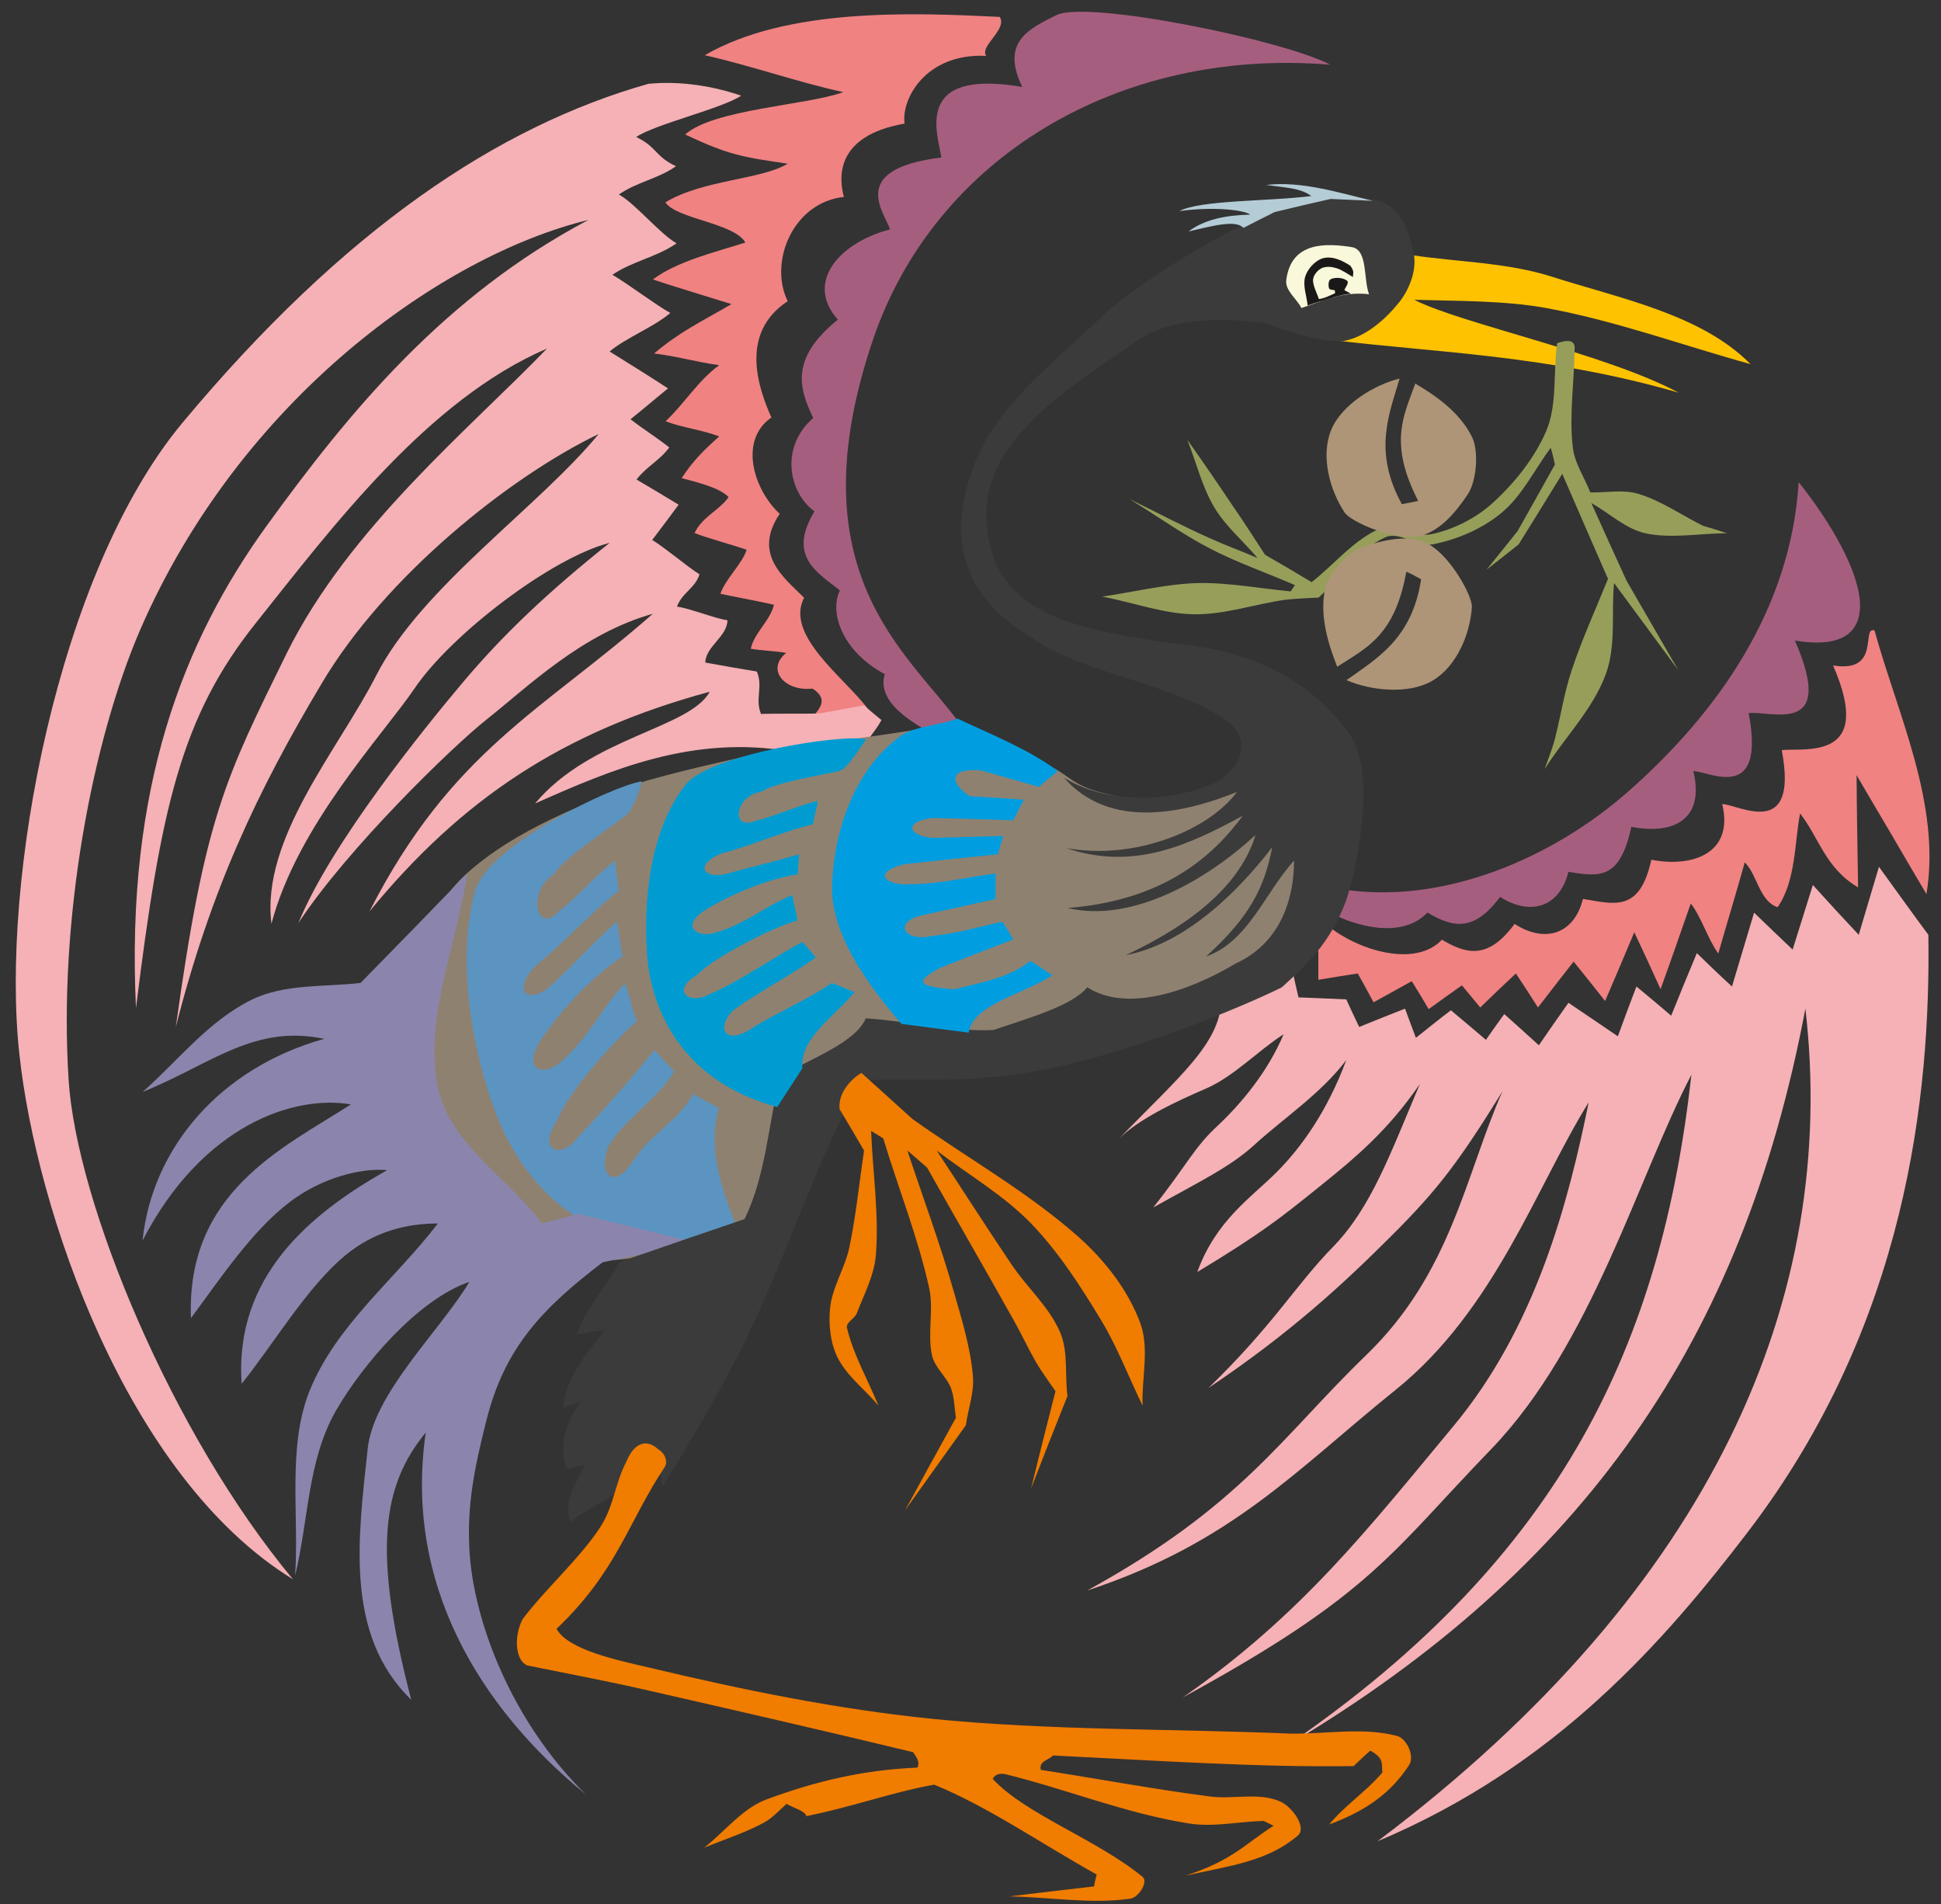<svg xmlns="http://www.w3.org/2000/svg" xml:space="preserve" width="580.498" height="569.461" fill-rule="evenodd" stroke-linejoin="round" stroke-width="28.222" preserveAspectRatio="xMidYMid" version="1.2" viewBox="0 0 15359 15067"><rect x="0" y="0" width="15359" height="15067" fill="#333333" stroke="none"/><defs class="ClipPathGroup"><clipPath id="a" clipPathUnits="userSpaceOnUse"><path d="M0 0h15359v15067H0z"/></clipPath></defs><g class="SlideGroup"><g class="Slide" clip-path="url(#a)"><g class="Page"><g class="com.sun.star.drawing.ClosedBezierShape"><path fill="none" d="M6263 93h4265v5731H6263z" class="BoundingBox"/><path fill="#A65E7F" d="M10526 512c-1680-139-3128 742-3616 2169-630 1851 277 2481 687 3047-79 58-122 33-201 94-59-53-474-226-395-488-343-185-439-493-355-663-173-139-419-266-201-625-207-152-273-510-10-739-109-228-190-468 195-778-261-292 5-607 412-714-36-127-346-477 407-569-30-190-224-706 640-558-172-356 51-460 272-569 249-119 1797 198 2165 393Z"/></g><g class="com.sun.star.drawing.ClosedBezierShape"><path fill="none" d="M5166 113h2758v5579H5166z" class="BoundingBox"/><path fill="#F08281" d="M5788 2406c-249 145-417 224-612 391 165 18 350 71 515 92-172 127-269 297-424 444 125 49 302 71 424 120-111 99-205 188-297 330 104 28 302 74 371 150-66 99-208 155-269 284 68 31 340 105 412 133-35 112-171 234-207 348 82 18 339 66 423 87-28 124-157 223-183 348 84 15 196 17 280 33-163 132-11 307 208 282 173 109-20 210 2 243 168-22 399-10 432-88-178-239-655-577-500-874-165-163-407-346-193-664-203-186-329-579-66-762-109-244-250-671 129-920-152-312 43-782 445-825-36-131-87-481 480-580-28-193 166-559 646-536-56-76 170-209 107-308-687-34-1683-75-2334 303 351 78 745 216 1096 292-285 104-1027 134-1251 335 348 165 463 180 811 231-208 127-674 127-968 306 88 132 546 163 633 318-240 76-542 149-732 292 126 43 403 127 622 195Z"/></g><g class="com.sun.star.drawing.ClosedBezierShape"><path fill="none" d="M124 656h6853v11840H124z" class="BoundingBox"/><path fill="#F5B1B5" d="M6838 5580c-114 20-241 46-353 64-69 5-396 0-463 5-50-120 18-216-33-336-78-12-327-56-408-71 2-127 175-206 175-335-82-8-313-99-399-107 38-109 145-147 178-256-104-66-264-204-374-272 49-64 163-216 209-279-110-67-221-133-333-199 79-104 180-147 259-254-130-101-175-122-307-223 106-84 193-160 297-244-104-69-356-226-462-292 129-109 350-193 480-305-115-63-343-236-458-302 160-109 346-137 508-249-129-71-330-318-457-386 142-99 313-125 452-224-165-76-149-152-315-231 148-101 681-226 831-327-216-74-475-119-734-94-1184 335-2406 1145-3689 2684C456 4534 0 6965 154 8347c132 1214 838 3333 2164 4148-960-1153-1712-2977-1775-3950-82-1272 188-2683 564-3557 792-1829 2392-2967 3549-3248-1142 604-1891 1516-2546 2420-653 904-1118 2065-1034 3816 196-1581 356-2305 948-3046 599-752 1361-1768 2304-2172-607 630-1565 1415-2058 2408-488 993-648 1295-879 2960 277-1087 645-1865 1153-2716 503-851 1490-1638 2193-1976-470 574-1408 1216-1761 1912-300 587-912 1289-828 1962 206-781 884-1494 1135-1865 288-424 1081-1031 1541-1148-493 393-846 729-1164 1107-293 348-1040 1266-1299 1901 391-594 1223-1400 1490-1611 325-257 752-678 1315-836-876 770-1592 1082-2243 2356 730-890 1530-1424 2693-1739-160 292-942 358-1382 884 600-266 1247-546 2025-411-244 23-460 66-610 145 376-33 711-33 1057-31 86-114 218-267 269-363-48-41-89-71-137-117Z"/></g><g class="com.sun.star.drawing.ClosedBezierShape"><path fill="none" d="M3337 5709h6958v4261H3337z" class="BoundingBox"/><path fill="#8F8170" d="M9653 6177c-262 155-592 170-843 117-369-79-301-155-623-292-183-77-473-242-600-292-612 126-1039 147-1524 243-168 28-853 186-1017 247-381 142-975 360-1369 726-234 216-307 488-330 805-32 464 5 1195 388 1459 196 135 186 325 524 496 165 83 437 299 619 282 398-39 738-105 1068-321 148-96 117-914 341-1102 182-155 708-409 630-394 312-63 637 97 949 49 305-46 554-186 758-303 97 49 313 105 422 82 320-71 584-171 848-364 209-153 407-415 399-671-10-323-350-625-640-767Z"/></g><g class="com.sun.star.drawing.ClosedBezierShape"><path fill="none" d="M10545 3815h4175v3530h-4175z" class="BoundingBox"/><path fill="#A65E7F" d="M14233 3815c-63 1014-649 1829-1345 2444-602 532-1479 910-2292 773-12 84-35 114-50 198 154 84 541 211 749-10 198 117 367 158 575-124 228 147 467 94 541-198 249 40 406 63 498-356 325 63 584-51 490-441 124 0 575 262 438-459 178-21 698 188 366-574 383 63 523-71 515-295-10-252-221-626-485-958Z"/></g><g class="com.sun.star.drawing.ClosedBezierShape"><path fill="none" d="M3693 6182h2136v3649H3693z" class="BoundingBox"/><path fill="#5B94C0" d="M5078 6182c-18 81-71 226-125 269-132 106-490 332-574 470-214 134-132 485 46 287 124-89 315-310 444-397 8 79 18 155 28 237-185 137-475 452-655 589-189 195-77 305 89 185 155-132 396-398 551-531 15 64 28 214 46 275-229 150-473 404-635 643-182 265 18 310 140 196 210-173 332-435 510-623 41 71 56 221 99 298-178 145-551 564-635 790-160 228 31 317 170 122 181-183 465-516 602-684 51 56 102 112 156 168-120 213-407 386-524 602-79 206 38 353 201 104 139-213 349-305 473-526l203 112c-94 315 31 666 140 937l-358 115c-900 96-1361-526-1544-1006-206-539-311-1253-165-1769 107-363 1101-833 1317-863Z"/></g><g class="com.sun.star.drawing.ClosedBezierShape"><path fill="none" d="M10328 4986h4941v3000h-4941z" class="BoundingBox"/><path fill="#F08281" d="M13379 7148c-79 226-157 452-239 678-68-150-137-300-208-450-76 181-152 361-231 544-81-104-165-208-249-312-94 119-188 241-282 363-58-92-117-181-175-269-94 88-188 177-282 269-48-59-97-117-145-175-87 61-174 124-263 188-43-74-88-148-134-221-99 55-201 111-302 167-41-76-82-152-125-228-104 15-208 33-312 50v-228c-33-15-69-31-104-43 60-54 119-107 177-158 249 201 696 333 905 112 199 117 366 157 575-125 228 148 467 94 541-198 249 41 449 110 541-310 325 64 655-50 561-440 124 0 608 296 471-427 178-20 739 92 406-670 384 63 219-312 328-277 185 670 528 1377 411 2086-94-157-185-315-276-470-94-158-186-316-277-471 2 295 7 591 12 888-261-155-307-391-459-585-44 229-33 534-178 742-146-50-159-256-260-355-59 216-148 505-209 721-81-109-134-289-218-396Z"/></g><g class="com.sun.star.drawing.ClosedBezierShape"><path fill="none" d="M1128 6910h4389v7288H1128z" class="BoundingBox"/><path fill="#8B85AD" d="M5516 9833c-249 50-498 101-747 154-481 366-775 676-920 1250-97 384-153 668-135 1019 31 585 346 1377 921 1941-845-691-1439-1671-1266-2863-346 421-422 939-115 2114-535-518-416-1304-345-1982 46-445 577-940 805-1324-401 135-843 651-1054 1016-228 397-216 859-325 1309 33-481-63-1017 114-1461 211-523 673-879 1016-1326-249 0-503 64-729 249-304 249-575 711-824 1019-58-846 537-1344 1152-1690-211-20-523 64-767 249-301 226-562 620-786 922-38-998 727-1346 1266-1691-442-77-1172 155-1649 1077 76-732 612-1365 1438-1596-557-115-882 193-1438 421 287-254 518-559 861-729 260-129 577-101 864-134 282-287 564-577 843-866-76 551-345 1148-231 1691 94 453 549 707 823 1078 97-25 194-51 291-76 312 76 625 152 937 229Z"/></g><g class="com.sun.star.drawing.ClosedBezierShape"><path fill="none" d="M8603 6858h6659v7711H8603z" class="BoundingBox"/><path fill="#F5B1B5" d="M9664 7876c188-61 376-124 567-188 12 69 28 137 44 203 124 5 251 10 378 16 33 71 66 144 102 218 119-48 241-97 363-145 28 76 56 153 86 231 92-73 183-147 277-218 92 76 183 155 277 234 48-69 97-138 145-204 91 82 183 163 274 247 76-112 155-224 234-336 130 87 259 176 391 265 48-132 97-265 147-394 92 76 183 152 275 231 66-165 134-330 203-495 91 89 184 178 278 264 58-193 117-389 175-584 102 99 203 195 305 292 53-170 107-341 160-511 119 132 241 264 363 394 53-178 107-358 160-538 130 180 259 360 391 538 18 1257-165 3079-1437 4736-321 419-700 882-1170 1309-467 426-1041 828-1752 1127 2674-2012 3648-4329 3386-6588-248 1312-685 2419-1354 3372-666 950-1568 1758-2745 2457 1099-752 1838-1556 2333-2429 493-872 747-1827 864-2877-422 809-788 2135-1583 2961-795 822-945 1150-2442 1966 944-655 1480-1352 2138-2142 657-787 914-1778 1074-2566-409 656-739 1639-1527 2274-788 633-1293 1209-2441 1588 1221-671 1536-1214 2210-1865 671-650 780-1414 1075-2083-343 554-508 773-872 1136-378 378-801 772-1453 1209 523-508 685-810 989-1120 299-310 447-727 683-1284-259 377-523 593-800 816-291 234-451 364-961 671 147-406 424-587 625-787 199-199 404-486 554-890-198 264-506 468-727 671-191 175-437 292-800 495 277-350 320-472 510-647 188-177 397-428 521-723-203 130-396 336-615 430-218 94-531 237-693 402 495-512 828-773 815-1139Z"/></g><g class="com.sun.star.drawing.ClosedBezierShape"><path fill="none" d="M10541 2019h3312v1089h-3312z" class="BoundingBox"/><path fill="#FEC200" d="M11173 2019c-58 116-91 256-180 353-115 124-310 216-452 318 795 99 1710 117 2742 417-572-308-1720-545-2092-735 333 10 704 5 1032 63 551 99 1086 296 1629 446-388-393-1024-517-1566-690-355-114-741-117-1113-172Z"/></g><g class="com.sun.star.drawing.ClosedBezierShape"><path fill="none" d="M4455 1555h6740v10489H4455z" class="BoundingBox"/><path fill="#3B3B3B" d="M11185 1996c30 130-28 287-112 394-112 139-272 282-452 310-208 0-467-89-597-143-312-40-745-56-1024 138-519 358-1230 784-1194 1417 33 759 713 861 1460 978 542 40 1066 236 1408 713 242 336 36 1155-25 1330-130 338-307 495-505 678-272 137-1322 587-2120 691-472 61-724 33-1204 43-353 610-589 1382-918 2052-195 402-421 778-658 1164-25-158-48-254-127-214-53 26-121 105-228 247-102 94-272 155-376 249-58-198 51-297 112-450-46 8-94 18-143 28-65-203 3-381 115-536-46 18-94 36-142 56 20-236 177-424 337-622-63 10-162 30-228 40 68-198 226-376 343-576 330-115 657-226 985-338 170-351 188-754 281-1130 254-143 599-270 678-458 310 18 698 110 1011 92 274-94 624-191 741-338 308 198 790 41 1175-188 381-175 462-554 462-815-234 261-366 645-696 759 348-315 462-548 523-864-243 316-664 760-1159 854 391-183 888-488 1027-951-381 352-974 700-1487 578 773-61 1157-420 1386-730-413 223-857 440-1396 256 539 98 1124-139 1350-444-410 165-1002 305-1368-112 402 244 950 165 1221 25 236-157 210-355 104-444-397-328-1180-391-1594-699-399-236-602-581-531-1028 115-722 628-1042 1148-1550 402-325 880-609 1337-802 224-94 592-139 821-61 165 56 218 233 259 401Z"/></g><g class="com.sun.star.drawing.ClosedBezierShape"><path fill="none" d="M6582 5685h1790v2486H6582z" class="BoundingBox"/><path fill="#009EE0" d="M7576 5685c244 116 566 243 795 416-51 41-102 81-150 125-152-44-305-87-455-130-236-23-274 79-94 203 143 8 285 18 430 28-28 53-56 107-84 163-214-8-427-13-639-18-241 28-185 147 5 157 187-5 370-10 555-15-15 48-30 97-43 145-249 25-496 51-745 79-270 73-120 168 33 158 251 0 463-56 694-85v202c-196 43-391 86-588 130-236 60-119 213 84 162 230-23 372-76 560-112 28 46 56 92 84 140-196 74-389 150-583 226-157 89-231 145 118 168 213-56 432-89 599-224 59 31 117 79 176 112-221 150-630 229-663 455-176-23-354-46-532-69-252-292-566-711-549-1105 18-450 193-928 549-1177 104-74 333-86 443-134Z"/></g><g class="com.sun.star.drawing.ClosedBezierShape"><path fill="none" d="M5113 5842h1743v2919H5113z" class="BoundingBox"/><path fill="#009CD1" d="M6854 5849c-38 53-150 234-208 249-143 36-511 91-618 165-221 33-249 319-43 229 132-28 356-130 488-155-13 61-28 122-41 185-195 43-532 184-722 230-213 86-150 200 25 165 168-48 420-107 588-158-5 54-7 107-10 158-234 38-512 150-717 274-229 137-71 234 63 188 229-61 405-216 611-297 12 66 28 132 40 201-190 50-666 294-798 434-203 117-64 244 109 145 203-79 565-328 728-409 35 38 71 79 106 122-160 119-501 302-659 424-124 128-66 275 143 143 178-115 470-242 641-364 58 15 122 51 183 71-171 204-435 367-414 603l-199 307c-793-215-1012-824-1032-1238-27-464 43-981 310-1316 193-236 1233-401 1426-356Z"/></g><g class="com.sun.star.drawing.ClosedBezierShape"><path fill="none" d="M6564 8489h2497v3462H6564z" class="BoundingBox"/><path fill="#F07C00" d="M6817 8489c134 121 269 243 404 365 440 313 917 579 1322 940 203 183 384 414 480 674 74 201 10 434 18 653-109-224-198-460-325-671-163-270-339-544-557-770-219-226-498-386-747-577 198 300 394 607 594 904 122 181 298 334 384 537 64 153 35 333 57 501-98 244-194 487-288 731 63-256 127-513 193-769-54-79-109-153-155-231-61-107-114-221-173-326-226-404-460-808-688-1212-54-46-104-92-156-135 123 371 260 739 367 1115 63 220 134 446 152 674 10 127-38 254-56 384-160 223-320 447-481 673 133-244 268-488 402-732-12-78-12-160-38-231-35-94-132-167-152-266-36-171 15-353-20-522-89-406-245-795-365-1191-33-21-66-41-96-59 13 325 63 656 38 981-13 160-94 313-152 463-16 41-87 71-77 114 51 214 165 409 249 615-109-130-251-234-325-384-56-116-70-256-58-383 15-166 117-319 152-481 53-252 79-513 117-770-64-109-127-218-193-327-18-153 135-270 173-287Z"/></g><g class="com.sun.star.drawing.ClosedBezierShape"><path fill="none" d="M4089 11420h7078v3620H4089z" class="BoundingBox"/><path fill="#F07C00" d="M4958 11561c61-149 160-179 251-94 41 21 79 84 54 135-295 442-376 825-859 1285 92 168 485 249 747 310 730 174 1474 326 2224 402 939 94 1889 77 2835 117 280 5 572-53 843 18 79 20 143 160 97 231-142 219-338 361-632 470 127-155 292-259 421-412-10-63 20-109-96-172-59 51-77 71-132 122-750 12-1602-46-2379-84-33 38-114 43-96 114 447 69 894 153 1342 211 183 23 388-36 556 41 89 40 211 203 135 269-242 203-526 236-885 315 372-122 463-247 694-394-28-13-53-25-79-38-198 5-398 51-591 20-509-81-959-269-1457-391-51-7-76 5-96 38 261 282 815 473 1186 775 48 41-33 165-97 173-315 45-640-13-957-18 223-28 447-53 670-79 5-33 13-63 21-94-430-239-861-538-1286-711-320 56-660 180-1013 249 0-38-104-66-155-97-58 51-112 112-178 148-150 81-316 134-473 198 165-130 303-313 499-384 378-139 754-231 1188-249 21-53-10-83-35-122-691-167-1424-335-2112-492-310-71-625-130-940-194-93-36-111-224-38-366 180-239 450-478 612-724 112-170 117-348 211-526Z"/></g><g class="com.sun.star.drawing.ClosedBezierShape"><path fill="none" d="M9332 1455h1531v377H9332z" class="BoundingBox"/><path fill="#B4CCD6" d="M10020 1463c275-32 567 59 842 126-112-5-224-10-333-15-147 33-295 68-443 104-81 40-163 82-247 125-60-67-246-15-434 28 130-97 297-128 488-133-43-35-280-66-561-28 172-89 706-76 1044-119-86-65-203-65-356-88Z"/></g><g class="com.sun.star.drawing.ClosedBezierShape"><path fill="none" d="M10177 1938h657v500h-657z" class="BoundingBox"/><path fill="#F9F8DA" d="M10833 2328c-46-123-8-353-137-373-189-29-480-52-518 263-9 81 82 145 120 219 145-46 316-135 535-109Z"/></g><g class="com.sun.star.drawing.ClosedBezierShape"><path fill="none" d="M10321 2038h389v381h-389z" class="BoundingBox"/><path fill="#1B1918" d="M10689 2325c-43 0-87 15-125 23-69 23-146 43-217 69-7-77-39-153-20-225 18-63 79-132 145-150 74-17 148 18 214 61 36 53 18 59 20 89-35-20-86-56-127-69-40-12-72-17-112-5-36 13-71 54-76 89-8 44 33 118 45 159 46-5 93-31 128-46 0-8 0-15-2-23-16-5-43-2-46-18-6-22-6-64 18-72 38-15 94-10 124 13 21 16-12 52-20 75 13 10 41 20 51 30Z"/></g><g class="com.sun.star.drawing.ClosedBezierShape"><path fill="none" d="M8722 2697h4945v3388H8722z" class="BoundingBox"/><path fill="#979E5A" d="M12322 2715c73-25 145-32 138 48-3 249-44 526-15 772 12 125 91 239 139 361 125 3 257-25 376 10 181 53 343 168 516 254 63 18 127 38 190 59-216 0-439 45-647 0-158-36-285-160-427-239 91 203 185 409 279 615 135 234 272 470 409 707-170-232-340-460-508-689-23 239 18 496-66 722-101 276-323 497-483 749 28-81 61-160 81-239 46-180 74-368 133-543 81-244 190-483 287-722-122-278-241-554-362-831-114 185-228 371-345 558-84 67-168 134-254 200 84-102 165-205 246-306 99-175 198-351 295-526-10-46-20-89-33-132-130 173-226 381-394 518-152 125-348 208-541 246-122 26-261-109-376-55-213 96-350 316-526 476-86 5-175 7-261 17-242 33-484 120-730 115-241-5-480-94-721-140 251-36 502-99 754-107 246-5 494 43 737 66 13-17 23-35 33-50-223-97-458-178-671-289-221-114-427-264-640-393 213 104 424 216 640 312 124 56 251 102 376 156-114-135-254-252-343-402-97-163-142-356-213-534 122 173 243 348 360 524 87 124 170 256 255 386 125 72 247 143 369 217 185-145 340-344 556-431 122-48 267 79 394 51 177-38 350-127 482-246 175-160 335-358 427-577 86-208 51-465 84-688Z"/></g><g class="com.sun.star.drawing.ClosedBezierShape"><path fill="none" d="M10497 2995h1185v1254h-1185z" class="BoundingBox"/><path fill="#AE9577" d="M11215 4243c-196 30-527-115-575-188-120-181-190-448-107-652 84-205 346-360 542-408-81 279-213 574 18 994 43-8 86-16 129-26-236-460-114-674-23-928 138 81 352 219 451 427 53 112 33 344-33 445-96 145-231 310-402 336Z"/></g><g class="com.sun.star.drawing.ClosedBezierShape"><path fill="none" d="M10471 4261h1178v1197h-1178z" class="BoundingBox"/><path fill="#AE9577" d="M11303 4305c174 94 349 410 344 499-15 216-122 471-313 582-191 112-493 77-679-5 237-170 519-326 590-798-38-21-76-42-117-60-91 509-317 603-547 752-58-149-144-387-96-614 25-122 180-293 295-333 165-56 374-106 523-23Z"/></g></g></g></g></svg>

